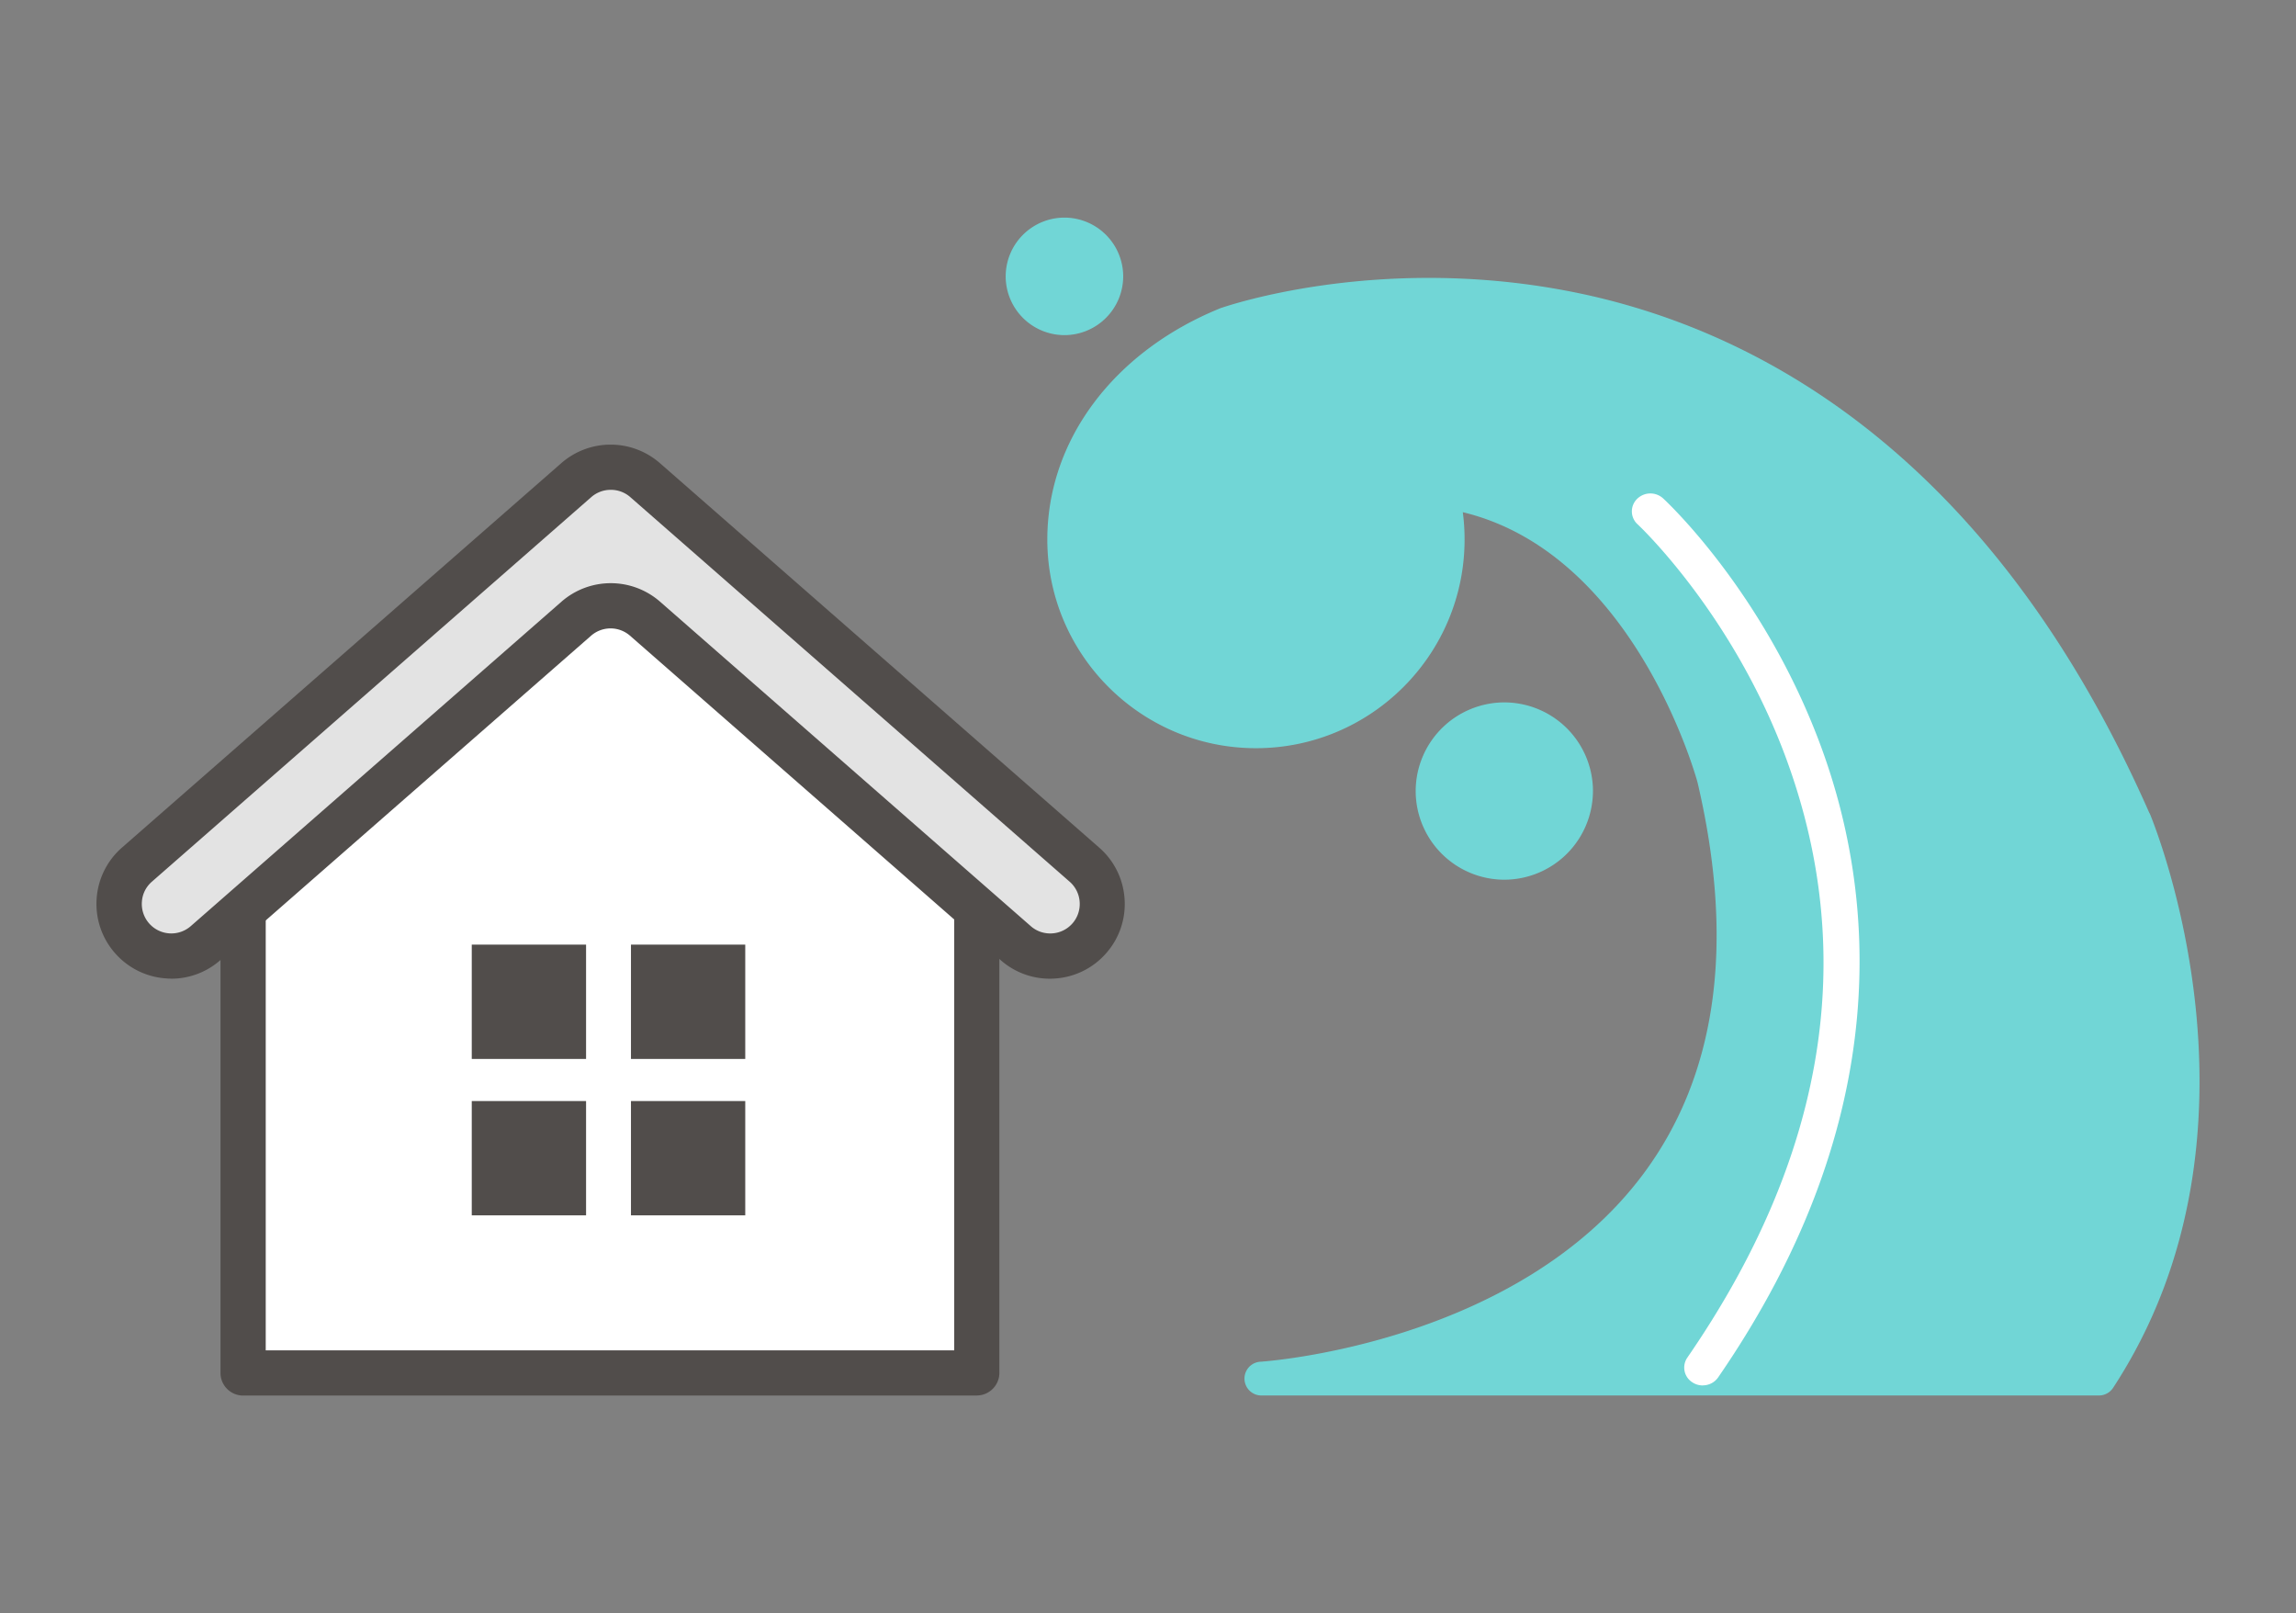 <svg width="121" height="85" fill="none" xmlns="http://www.w3.org/2000/svg"><rect width="100%" height="100%" fill="#808080" stroke="none"/><path d="M113.276 42.85l-.006-.018c-8.62-19.56-21.462-25.76-30.718-27.513-10.036-1.905-17.91.808-18.24.922a.204.204 0 00-.041.017c-5.6 2.292-9.077 6.953-9.077 12.17 0 6.061 4.93 10.995 10.995 10.995 6.065 0 10.995-4.93 10.995-10.995 0-.481-.03-.963-.094-1.44 9.114 2.194 12.345 14.138 12.372 14.242 1.986 8.482 1.023 15.421-2.86 20.628-6.705 8.992-20.019 9.88-20.154 9.891a.89.89 0 00.054 1.78h44.112c.3 0 .582-.151.747-.403 8.784-13.409 2.211-29.6 1.925-30.28l-.01.003z" fill="#71D6D6"/><path d="M83.95 41.682a4.678 4.678 0 00-4.672-4.672 4.678 4.678 0 00-4.671 4.672 4.678 4.678 0 004.671 4.67 4.678 4.678 0 004.671-4.67zm-24.757-27.12a3.101 3.101 0 00-3.097-3.096A3.101 3.101 0 0053 14.562a3.101 3.101 0 003.096 3.096 3.101 3.101 0 003.097-3.096z" fill="#71D6D6"/><path d="M33.095 29.324l-.95-.842-.953.842-18.385 16.28v26.738H51.48V45.603l-18.385-16.28z" fill="#fff"/><path d="M51.48 73.534H12.812a1.194 1.194 0 01-1.192-1.192V45.603c0-.342.144-.665.4-.89l19.334-17.121c.45-.4 1.13-.4 1.579 0l.95.841 18.384 16.275c.257.225.4.549.4.89v26.74c0 .656-.535 1.191-1.192 1.191l.005.005zM14.004 71.15h36.284V46.139L32.146 30.075 14.004 46.139v25.01z" fill="#514D4B"/><path d="M57.147 45.554L33.99 25.294a2.75 2.75 0 00-3.616 0L7.215 45.553a2.744 2.744 0 00-.257 3.878 2.744 2.744 0 003.878.256L30.377 32.59a2.75 2.75 0 013.617 0l19.54 17.098a2.752 2.752 0 003.879-.256 2.752 2.752 0 00-.257-3.878h-.009z" fill="#E3E3E3"/><path d="M9.033 51.564c-.09 0-.18 0-.27-.01A3.927 3.927 0 016.06 50.22a3.922 3.922 0 01-.968-2.857 3.927 3.927 0 011.336-2.703l23.158-20.261a3.947 3.947 0 015.187 0L57.93 44.663a3.918 3.918 0 011.336 2.704 3.91 3.91 0 01-.968 2.856 3.918 3.918 0 01-2.703 1.336 3.91 3.91 0 01-2.857-.967L33.2 33.494a1.56 1.56 0 00-2.047 0L11.61 50.592a3.904 3.904 0 01-2.586.976l.009-.004zM32.186 25.81a1.55 1.55 0 00-1.025.383L8.003 46.458c-.315.275-.5.652-.526 1.066a1.553 1.553 0 001.448 1.656c.414.027.814-.108 1.13-.383L29.594 31.7a3.947 3.947 0 015.187 0l19.54 17.098c.311.275.716.41 1.13.383a1.551 1.551 0 001.448-1.656 1.55 1.55 0 00-.526-1.066L33.216 26.193a1.546 1.546 0 00-1.025-.383h-.005z" fill="#514D4B"/><path d="M30.886 49.773h-6.024v6.024h6.024v-6.024zm8.39 0h-6.024v6.024h6.023v-6.024zm-8.39 8.242h-6.024v6.023h6.024v-6.023zm8.39 0h-6.024v6.023h6.023v-6.023z" fill="#514D4B"/><path d="M89.736 73a.977.977 0 01-.541-.16.92.92 0 01-.27-1.309c7.24-10.508 9.012-21.074 5.265-31.404-2.807-7.742-7.836-12.455-7.887-12.5a.92.92 0 01-.033-1.334.996.996 0 011.377-.032c.218.2 5.375 5.019 8.352 13.16 2.748 7.525 4.034 19.385-5.452 33.155a.98.98 0 01-.814.42l.003.004z" fill="#fff"/></svg>